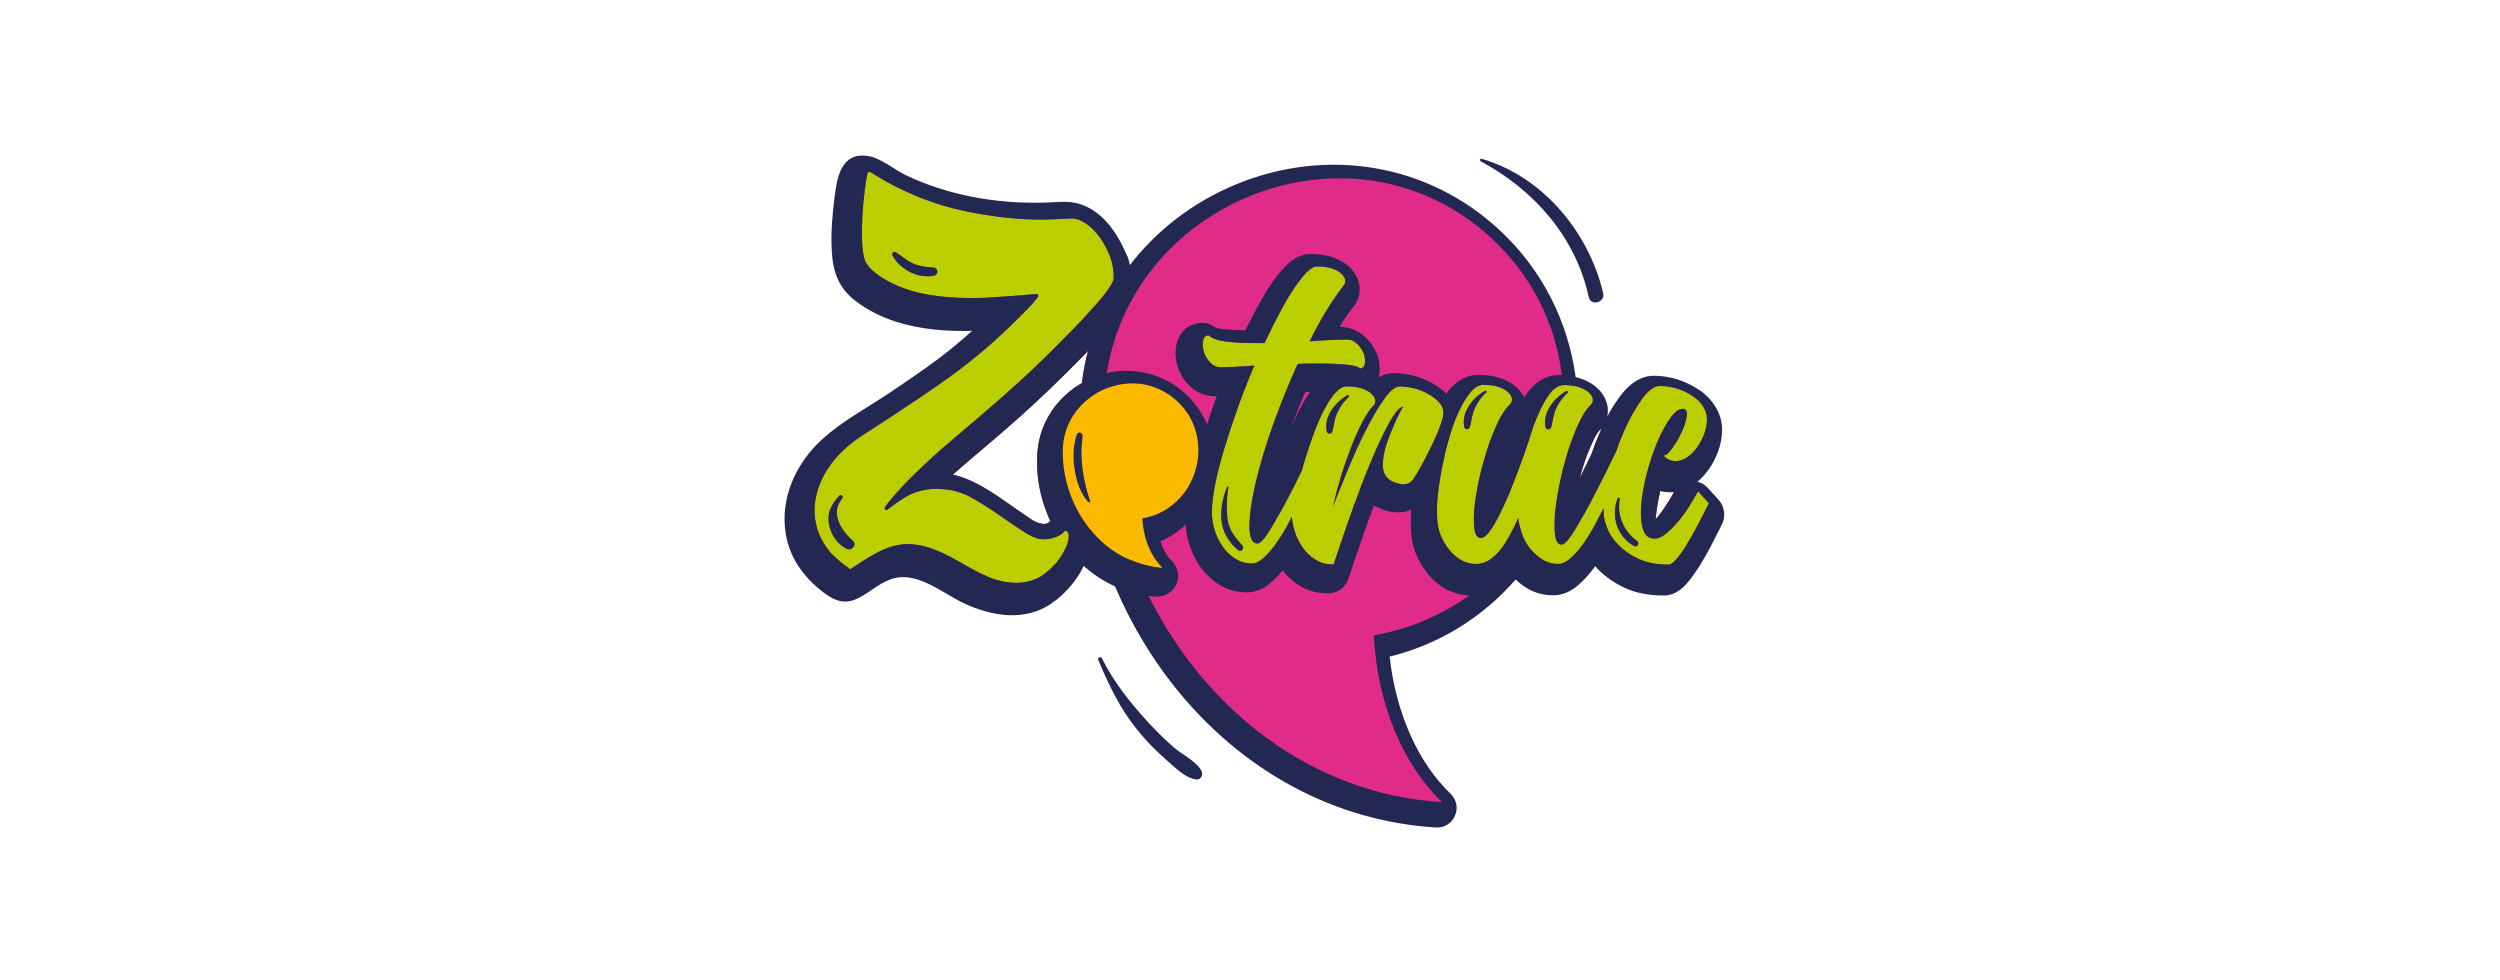 <?xml version="1.0" encoding="utf-8"?>
<!-- Generator: Adobe Illustrator 26.5.0, SVG Export Plug-In . SVG Version: 6.00 Build 0)  -->
<svg version="1.1" id="Calque_1" xmlns="http://www.w3.org/2000/svg" xmlns:xlink="http://www.w3.org/1999/xlink" x="0px" y="0px"
	 viewBox="0 0 1125.1 441.1" style="enable-background:new 0 0 1125.1 441.1;" xml:space="preserve">
<style type="text/css">
	.st0{fill:#BACE00;}
	.st1{fill:#E02B88;}
	.st2{fill:#FBBA00;}
	.st3{fill:#232853;}
</style>
<path class="st0" d="M765.2,220.4c-1.3-1.3-5.8-1-3.2-5.2c1.9-1.4,3.5-3.2,4.9-5.2c1.8-2.4,3.2-5,4.2-7.8c1.2-3.1,1.8-6.2,1.8-9.4
	c0-3.7-1.1-6.1-3.3-9.4c-1.9-2.8-4.4-5.2-7.4-7c-2.7-1.7-4.1-2.2-7.3-3.2c-3.5-1-7-1.6-10.7-1.6c-8.3,0-13.7,7.1-15.5,9.5
	c-1.8,2.4-4.8,7.4-6.5,10.5c0.3-1.3-0.2-6.2-0.4-7.7c-0.5-3-2-5.7-4.5-8c-2-1.8-4.5-3.2-7.6-4.2l-2.1-0.6
	c-3.4-24-14.8-47.4-33.8-64.3C642.3,78.5,597.5,71,556.8,87.3c-19.3,7.7-37.9,24-49.8,38.9c-0.2-0.7-0.7-2.7-0.8-3
	c-0.2-0.6-0.4-1.1-0.7-1.5c-4.2-9.5-8.2-23.3-18.9-26.2c-4.9-1.3-10.1-0.5-15.1-0.4c-5.6,0.1-11.3,0-16.9-0.5
	c-10.4-0.9-20.6-2.8-30.5-5.9c-4.9-1.5-9.7-3.3-14.3-5.5c-5.2-2.5-10.9-7.3-16.6-8.1c-12.2-1.8-13.8,9.8-14.9,18.3
	c-0.9,7.2-1.6,14.5-1.2,21.9c0.4,9.1,1.6,12.9,9.2,18.8c5.4,4.1,11.8,7.2,18.4,9.2c10.9,3.4,28.6,3.7,40.1,3.4
	c-4.9,4.3-13.8,14.7-18.6,18.2c-7,5.1-14.3,9.8-21.6,14.6c-10.1,6.5-21.2,12.2-30.2,20.2c-11.6,10.3-20.3,22.8-17.7,38.1
	c1.6,9.6,7.3,17.8,15,23.9c4.7,3.7,9.6,6.9,15.9,4.4c5.5-2.2,9.8-6.6,15.5-8.6c11.6-4.2,22.9,5.7,32.8,10.2c6.1,2.8,12.1,4.4,18,4.4
	c6.2,0,12.3-1.8,18.4-5.9c0.7-0.4,1.3-1,2-1.4c4.3-3.3,9.6-10.2,12.4-16.1c4.2,3.6,11.4,9.5,16.4,11.8c6.8,15.5,15.7,30.1,26.6,43.3
	c29.9,36.2,64.5,59.3,109.5,62l7.1,0.7c3.5,0,4.3,0.5,5.7-2.7c1.5-3.2-3-5.2-5.7-7.7c-14.5-13.4-23.5-40-26.1-63.9
	c22-5.2,46.4-18.5,61.1-34.8c1.5,1.3,3.1,2.6,4.8,3.6c3.6,2.1,7.5,3.1,11.9,3.1c3.8,0,7.6-1.4,11.1-4.3c2.3-1.9,4.5-4.3,6.8-7.2
	c0.3-0.4,0.6-0.7,0.8-1.1c0.5,0.5,1,1.1,1.5,1.5c3.2,3.2,7.1,5.7,11.8,7.8c4.8,2.2,10.7,3.2,17.3,3.2c3.8,0,7.2-1.8,10.4-5.4
	c1.7-1.8,3.4-4.2,5.3-7.1c1.7-2.7,3.6-5.7,5.3-9.1c1.8-3.2,2-4,3.7-7.3c1.3-3.2,0.7-7-1.8-9.8L765.2,220.4z M480.1,177.3
	c-8.1,7.1-12.8,16.9-13.3,27.6c0,0.1,0,0.1,0,0.2c0,0.1,0,0.2,0,0.2v0.1c-0.5,9.2,1.4,18.6,5.1,27.3c0.2,0.6,0.5,1.1,0.8,1.7
	c-0.8,1.1-2.4,2.2-6.3,0.6c-2.1-0.9-4.2-2.6-6-3.8c-10-6.7-19.8-14.9-31.6-17.6c8.7-7.7,17.7-15,26.4-22.7
	c12-10.5,23.4-21.5,34.5-33c-1.3,4.7-2.2,9.5-2.8,14.5C484.5,173.8,482.2,175.4,480.1,177.3z M745.1,233.7c0-0.3,0-0.7,0.1-1
	c0.3-3.6,1-7.5,2-11.8c1.4,0.4,2.9,0.6,4.4,0.6c0.6,0,1.2,0,1.8-0.1l-0.6,1.1c-0.9,1.6-2.2,3.8-3,4.9c-1.5,2.4-3.1,4.5-4.6,6.2
	L745.1,233.7z M719.9,193.6c0.1-0.1,0.2-0.2,0.3-0.2l0.7-0.7c-0.4,1-0.9,1.9-1.3,2.9c-1.2,2.7-2.3,5.6-3.3,8.6
	c-1.9,3.9-3.7,7.6-5.4,11.1c0.4-1.5,0.9-3.1,1.3-4.6c1.3-4.2,2.8-8.1,4.4-11.5C718.2,195.4,719.5,194,719.9,193.6z"/>
<path class="st1" d="M668.3,175.9c-5.4,3-10.8,9.7-9.3,16.3c0.3,1.3,2.1,1.2,2.5,0c0.8-2.9,0.9-5.6,2.2-8.4s2.9-5.2,5.2-7.2
	C669.3,176.2,668.8,175.6,668.3,175.9z M704.9,176c-0.4,0.2-0.9,0.5-1.3,0.8c-4.9,3.3-9.4,9.4-8,15.5c0.3,1.3,2.1,1.2,2.5,0
	c0.8-2.9,0.9-5.6,2.2-8.4c0.9-2,2-3.7,3.4-5.3c0.5-0.6,1.1-1.2,1.8-1.8C705.9,176.3,705.4,175.7,704.9,176z M736.7,243.4
	c-5.9-4.2-9.2-11.6-7.7-18.8c0.1-0.6-0.7-0.9-1-0.3c-3.1,8-0.3,17,7.3,21.4C736.8,246.6,738.1,244.4,736.7,243.4z M736.7,243.4
	c-5.9-4.2-9.2-11.6-7.7-18.8c0.1-0.6-0.7-0.9-1-0.3c-3.1,8-0.3,17,7.3,21.4C736.8,246.6,738.1,244.4,736.7,243.4z M704.9,176
	c-0.4,0.2-0.9,0.5-1.3,0.8c-4.9,3.3-9.4,9.4-8,15.5c0.3,1.3,2.1,1.2,2.5,0c0.8-2.9,0.9-5.6,2.2-8.4c0.9-2,2-3.7,3.4-5.3
	c0.5-0.6,1.1-1.2,1.8-1.8C705.9,176.3,705.4,175.7,704.9,176z M668.3,175.9c-5.4,3-10.8,9.7-9.3,16.3c0.3,1.3,2.1,1.2,2.5,0
	c0.8-2.9,0.9-5.6,2.2-8.4s2.9-5.2,5.2-7.2C669.3,176.2,668.8,175.6,668.3,175.9z M559.1,245.5c-3.6-4.1-6.4-7.3-6.8-13
	c-0.4-4.3-0.2-8.8,0.5-13.1c0.1-0.4-0.5-0.6-0.6-0.2c-4,10.4-4.2,20.7,4.9,28.3C558.5,248.7,560.2,246.9,559.1,245.5z M606.4,177.9
	c-5.4,3-10.8,9.7-9.3,16.3c0.3,1.3,2.1,1.2,2.5,0c0.8-2.9,0.9-5.6,2.2-8.4s2.9-5.1,5.2-7.2C607.4,178.2,606.9,177.6,606.4,177.9z
	 M668.3,175.9c-5.4,3-10.8,9.7-9.3,16.3c0.3,1.3,2.1,1.2,2.5,0c0.8-2.9,0.9-5.6,2.2-8.4s2.9-5.2,5.2-7.2
	C669.3,176.2,668.8,175.6,668.3,175.9z M704.9,176c-0.4,0.2-0.9,0.5-1.3,0.8c-4.9,3.3-9.4,9.4-8,15.5c0.3,1.3,2.1,1.2,2.5,0
	c0.8-2.9,0.9-5.6,2.2-8.4c0.9-2,2-3.7,3.4-5.3c0.5-0.6,1.1-1.2,1.8-1.8C705.9,176.3,705.4,175.7,704.9,176z M736.7,243.4
	c-5.9-4.2-9.2-11.6-7.7-18.8c0.1-0.6-0.7-0.9-1-0.3c-3.1,8-0.3,17,7.3,21.4C736.8,246.6,738.1,244.4,736.7,243.4z M736.7,243.4
	c-5.9-4.2-9.2-11.6-7.7-18.8c0.1-0.6-0.7-0.9-1-0.3c-3.1,8-0.3,17,7.3,21.4C736.8,246.6,738.1,244.4,736.7,243.4z M704.9,176
	c-0.4,0.2-0.9,0.5-1.3,0.8c-4.9,3.3-9.4,9.4-8,15.5c0.3,1.3,2.1,1.2,2.5,0c0.8-2.9,0.9-5.6,2.2-8.4c0.9-2,2-3.7,3.4-5.3
	c0.5-0.6,1.1-1.2,1.8-1.8C705.9,176.3,705.4,175.7,704.9,176z M668.3,175.9c-5.4,3-10.8,9.7-9.3,16.3c0.3,1.3,2.1,1.2,2.5,0
	c0.8-2.9,0.9-5.6,2.2-8.4s2.9-5.2,5.2-7.2C669.3,176.2,668.8,175.6,668.3,175.9z M606.4,177.9c-5.4,3-10.8,9.7-9.3,16.3
	c0.3,1.3,2.1,1.2,2.5,0c0.8-2.9,0.9-5.6,2.2-8.4s2.9-5.1,5.2-7.2C607.4,178.2,606.9,177.6,606.4,177.9z M552.3,232.5
	c-0.4-4.3-0.2-8.8,0.5-13.1c0.1-0.4-0.5-0.6-0.6-0.2c-4,10.4-4.2,20.7,4.9,28.3c1.4,1.2,3.1-0.6,2-2
	C555.5,241.4,552.7,238.2,552.3,232.5z M765.2,220.4c-1.3-1.3-5.8-1-3.2-5.2c1.9-1.4,3.5-3.2,4.9-5.2c1.8-2.4,3.2-5,4.2-7.8
	c1.2-3.1,1.8-6.2,1.8-9.4c0-3.7-1.1-6.1-3.3-9.4c-1.9-2.8-4.4-5.2-7.4-7c-2.7-1.7-4.1-2.2-7.3-3.2c-3.5-1-7-1.6-10.7-1.6
	c-8.3,0-13.7,7.1-15.5,9.5c-1.8,2.4-4.8,7.4-6.5,10.5c0.3-1.3-0.2-6.2-0.4-7.7c-0.5-3-2-5.7-4.5-8c-2-1.8-4.5-3.2-7.6-4.2l-2.1-0.6
	c-3.4-24-14.8-47.4-33.8-64.3C642.3,78.5,597.5,71,556.8,87.3c-19.3,7.7-37.9,24-49.8,38.9c-0.2-0.7-0.7-2.7-0.8-3
	c-0.2-0.6-0.4-1.1-0.7-1.5c-4.2-9.5-8.2-23.3-18.9-26.2c-4.9-1.3-10.1-0.5-15.1-0.4c-5.6,0.1-11.3,0-16.9-0.5
	c-10.4-0.9-20.6-2.8-30.5-5.9c-4.9-1.5-9.7-3.3-14.3-5.5c-5.2-2.5-10.9-7.3-16.6-8.1c-12.2-1.8-13.8,9.8-14.9,18.3
	c-0.9,7.2-1.6,14.5-1.2,21.9c0.4,9.1,1.6,12.9,9.2,18.8c5.4,4.1,11.8,7.2,18.4,9.2c10.9,3.4,28.6,3.7,40.1,3.4
	c-4.9,4.3-13.8,14.7-18.6,18.2c-7,5.1-14.3,9.8-21.6,14.6c-10.1,6.5-21.2,12.2-30.2,20.2c-11.6,10.3-20.3,22.8-17.7,38.1
	c1.6,9.6,7.3,17.8,15,23.9c4.7,3.7,9.6,6.9,15.9,4.4c5.5-2.2,9.8-6.6,15.5-8.6c11.6-4.2,22.9,5.7,32.8,10.2c6.1,2.8,12.1,4.4,18,4.4
	c6.2,0,12.3-1.8,18.4-5.9c0.7-0.4,1.3-1,2-1.4c4.3-3.3,9.6-10.2,12.4-16.1c4.2,3.6,11.4,9.5,16.4,11.8c6.8,15.5,15.7,30.1,26.6,43.3
	c29.9,36.2,64.5,59.3,109.5,62l7.1,0.7c3.5,0,4.3,0.5,5.7-2.7c1.5-3.2-3-5.2-5.7-7.7c-14.5-13.4-23.5-40-26.1-63.9
	c22-5.2,46.4-18.5,61.1-34.8c1.5,1.3,3.1,2.6,4.8,3.6c3.6,2.1,7.5,3.1,11.9,3.1c3.8,0,7.6-1.4,11.1-4.3c2.3-1.9,4.5-4.3,6.8-7.2
	c0.3-0.4,0.6-0.7,0.8-1.1c0.5,0.5,1,1.1,1.5,1.5c3.2,3.2,7.1,5.7,11.8,7.8c4.8,2.2,10.7,3.2,17.3,3.2c3.8,0,7.2-1.8,10.4-5.4
	c1.7-1.8,3.4-4.2,5.3-7.1c1.7-2.7,3.6-5.7,5.3-9.1c1.8-3.2,2-4,3.7-7.3c1.3-3.2,0.7-7-1.8-9.8L765.2,220.4z M719.9,193.6
	c0.1-0.1,0.2-0.2,0.3-0.2l0.7-0.7c-0.4,1-0.9,1.9-1.3,2.9c-1.2,2.7-2.3,5.6-3.3,8.6c-1.9,3.9-3.7,7.6-5.4,11.1
	c0.4-1.5,0.9-3.1,1.3-4.6c1.3-4.2,2.8-8.1,4.4-11.5C718.2,195.4,719.5,194,719.9,193.6z M471.9,232.7c0.2,0.6,0.5,1.1,0.8,1.7
	c-0.8,1.1-2.4,2.2-6.3,0.6c-2.1-0.9-4.2-2.6-6-3.8c-10-6.7-19.8-14.9-31.6-17.6c8.7-7.7,17.7-15,26.4-22.7
	c12-10.5,23.4-21.5,34.5-33c-1.3,4.7-2.2,9.5-2.8,14.5c-2.4,1.4-4.7,3-6.8,4.9c-8.1,7.1-12.8,16.9-13.3,27.6c0,0.1,0,0.1,0,0.2
	c0,0.1,0,0.2,0,0.2v0.1C466.3,214.6,468.2,224,471.9,232.7z M637.6,213.2c-0.7,1.2-1.3,2.1-1.7,2.6c-2.6,3.6-7.3,1.9-9.8,0.6
	c-2.7-1.5-3.7-4.1-3.8-6.8c0-2.7,0.5-5.7,1.4-8.8c1-3.1,2.1-6,3.3-8.6c1.2-3.1,2.7-6.2,4.5-9.2c-1.4,0.3-2.8,1.7-4.3,4
	s-3.1,5.2-4.8,8.7c-1.7,3.5-3.5,7.3-5.2,11.5c-1.8,4.2-3.5,8.4-5.1,12.8c-3.8,10.1-7.8,21.5-11.9,34h-0.8c-2.7,0-5.2-0.7-7.5-2.2
	c-2.3-1.4-4.2-3.3-5.7-5.5c-1.6-2.3-2.8-4.7-3.6-7.4c-0.7-2.2-1.1-4.3-1.2-6.3c-0.8,1.5-1.6,3-2.4,4.5c-1.7,3.1-3.5,5.8-5.3,8.3
	s-3.6,4.4-5.3,5.9c-1.7,1.5-3.4,2.3-5,2.3c-2.7,0-5.2-0.7-7.5-2.2c-2.3-1.4-4.2-3.3-5.7-5.5c-1.6-2.3-2.8-4.7-3.6-7.4
	c-0.8-2.7-1.2-5.2-1.2-7.7c0-3.6,0.5-7.9,1.5-12.9c1-5.1,2.4-10.5,4.2-16.4c1.8-5.9,3.8-12,6.1-18.4c2.3-6.4,4.7-12.5,7.3-18.6
	c-3.4,0.3-6.4,0.5-9,0.6c-2.6,0.1-4.5,0.2-5.7,0.2c-2.2,0-4-0.8-5.3-2.3c-1.4-1.5-2.3-3.1-2.8-4.9c-0.5-1.8-0.5-3.4-0.2-4.9
	s1.1-2.3,2.4-2.3c1.4,1.4,4,2.3,7.9,2.8c3.9,0.5,8.4,0.7,13.4,0.7h3.9c2.3-4.9,4.6-9.5,6.8-13.6c2.2-4.2,4.3-7.8,6.4-10.9
	c2.1-3.1,4-5.5,5.7-7.3c1.8-1.8,3.3-2.7,4.5-2.7c2.7,0,5,0.3,6.9,0.9c1.8,0.6,3.3,1.4,4.3,2.4s1.6,1.9,1.7,2.9
	c0.1,1-0.1,1.8-0.8,2.5c-2.7,3.6-5.4,7.4-7.9,11.6s-5,8.6-7.3,13.4c3.6-0.3,6.8-0.5,9.6-0.6c2.9-0.1,5.1-0.2,6.6-0.2
	c1.2,0,2.1,0.1,2.9,0.4c0.8,0.3,1.5,0.8,2.2,1.5c1.5,1.4,2.5,2.9,3.1,4.5c0.5,1.6,0.7,3.1,0.4,4.5c-0.3,1.4-1,2.1-2.1,2.1
	c-0.8-0.8-2.9-1.4-6.3-1.7c-3.4-0.3-7.4-0.5-12-0.5h-4.7c-1.6,0-3.4,0.1-5.1,0.2c-4.2,9.3-8,18.7-11.4,28.3
	c-3.4,9.6-5.9,18.3-7.7,26c-1.8,7.8-2.6,14.2-2.6,19.1c0.1,4.9,1.3,7.4,3.6,7.4c0.7,0,1.5-0.6,2.6-1.8s2.2-2.9,3.4-4.9
	c1.2-2.1,2.6-4.4,4.1-7c1.5-2.6,2.9-5.3,4.3-8c1.8-3.4,3.7-7.2,5.6-11.2c1-3.6,2.2-7.4,3.5-11.3c1.6-4.7,3.2-9,5-12.9
	c1.8-3.9,3.7-7.1,5.7-9.7c2.1-2.6,4-3.9,5.9-3.9c2.7,0,5,0.3,6.9,0.9c1.8,0.6,3.3,1.4,4.3,2.4s1.6,1.9,1.7,2.9
	c0.1,1-0.1,1.8-0.8,2.5c-1.6,1.6-3.3,4.1-5,7.4c-1.7,3.3-3.4,7-5,11.2c-1.6,4.2-3.2,8.6-4.6,13.2c-1.4,4.7-2.6,9.2-3.6,13.5
	c1.9-4.9,4.2-10.5,6.8-16.8c2.6-6.3,5.3-12.2,8.1-17.7s5.5-10.2,8.2-13.9c2.7-3.8,5-5.6,6.9-5.6c1.9,0,4,0.3,6.3,0.8
	s4.4,1.4,6.4,2.5c2,1.1,3.7,2.4,5,3.8c0.2,0.2,0.4,0.5,0.6,0.7c1,1.3,1.4,2.7,1.4,4.3C649.4,191.4,641.5,206.6,637.6,213.2z
	 M480.9,242.6c-0.2,1.1-0.5,2.3-1.1,3.6c-0.6,1.4-1.4,2.8-2.3,4.3c-0.6,0.8-1.2,1.6-1.8,2.4c-0.2,0.3-0.4,0.5-0.7,0.8
	c-0.2,0.2-0.3,0.4-0.5,0.5c-0.1,0.1-0.2,0.2-0.3,0.3c-0.7,0.8-1.4,1.5-2.2,2.2c-0.7,0.6-1.3,1.1-2.1,1.7l0.3-0.2
	c-3.5,2.7-7.9,4-12.3,4.1c-0.5,0-1,0-1.5,0c-1.8-0.1-3.7-0.3-5.5-0.7c-2.1-0.5-4.1-1.1-6-1.9c-0.1-0.1-0.3-0.1-0.4-0.2
	c-3.3-1.4-6.5-3.1-9.7-4.9c-0.1-0.1-0.2-0.1-0.3-0.2c-1.1-0.6-2.2-1.2-3.2-1.8c-6.3-3.6-13-6.9-20.1-7.6c-0.4,0-0.9-0.1-1.3-0.1
	c-1-0.1-1.9,0-2.8,0c-8.7,0.6-16.1,5.8-24,11c-0.2,0.1-0.3,0.2-0.5,0.2c0,0,0,0,0,0c-0.1,0-0.3,0-0.4-0.2c-2.4-1.7-7.3-5.6-9.3-8.3
	c-3.5-4.6-6-9.7-6.3-16.9c-0.2-4.1,0.3-21,21.6-34.8c39.5-25.6,52-34.3,73.3-55.9c2.8-2.8,4.6-5,5.6-6.4c0.4-0.6,0-1.4-0.7-1.3
	c0,0,0,0-0.1,0c-3.4,0.3-11,1-18.3,1.4c-0.4,0-0.8,0-1.2,0.1c-1.1,0.1-2.1,0.1-3.2,0.2c-24,0.9-35.7-3.4-41.7-6.3
	c-6.3-3.1-10.8-6.5-12.6-10.3c-3.1-8.5-0.4-32.9,1.1-39.4c0.1-0.4,0.3-0.6,0.7-0.6c0,0,0,0,0.1,0c0.2,0,0.4,0,0.6,0.1
	c13.6,8.7,28.2,14.6,43.8,17.8c9.5,1.9,18,3,27,3.4c5.2,0.2,10.5,0.1,16.2-0.2c1.2-0.1,2.4-0.1,3.6-0.2h0.1c2.1,0.1,4.2,0.9,6.5,2.5
	c2.3,1.6,4.3,3.7,6.1,6.2c1.8,2.6,3.3,5.4,4.5,8.6c1.2,3.2,1.7,6.3,1.6,9.6c-0.1,1.6-1.8,4.5-5.2,8.6c-3.4,4.1-7.9,9-13.4,14.7
	c-5.5,5.6-11.7,11.9-18.7,18.5c-14.1,13.3-34.7,30.3-40.3,35.2c-15.2,13.5-22.2,21.6-25.3,26c-0.3,0.5-0.1,1,0.3,1.2
	c0.3,0.2,0.6,0.2,0.9-0.1c2.3-1.9,4.7-3.5,7.5-5.3c4.1-2.6,10-4.6,18-3.8c2.4,0.2,5,0.7,7.7,1.7c0.2,0.1,0.4,0.1,0.6,0.2
	c1.1,0.4,2.2,0.9,3.3,1.5c4.2,2.3,8.4,5,12.5,7.8c4.1,2.9,7.9,5.5,11.5,7.8c2.2,1.4,4.1,2.4,5.6,2.9c0.1,0,0.2,0,0.3,0.1
	c0.9,0.3,1.7,0.5,2.4,0.5c3.2,0.1,6-0.7,7.8-1.7c1.1-0.6,1.8-1.2,2.2-1.7c0.2-0.3,0.5-0.4,0.9-0.4c0,0,0.1,0,0.1,0
	C480.7,239.3,481.2,240.5,480.9,242.6z M763.9,236.6c-1.7,3.3-3.4,6.2-5,8.8c-1.6,2.6-3.1,4.7-4.5,6.3c-1.4,1.6-2.5,2.4-3.5,2.4
	c-5.3,0-9.8-0.9-13.5-2.6c-3.7-1.7-6.7-3.8-9.1-6.3c-2.4-2.5-4.1-5-5.1-7.7s-1.5-5-1.5-6.9v-1.9c-1.5,2.9-3,5.8-4.5,8.6
	c-1.7,3.1-3.5,5.8-5.3,8.3c-1.8,2.5-3.7,4.4-5.4,5.9c-1.8,1.5-3.5,2.3-5.1,2.3c-2.6,0-5-0.6-7.1-1.9c-1.2-0.7-2.3-1.6-3.4-2.6
	c-0.8-0.7-1.5-1.5-2.2-2.3c-1.2-1.5-2.2-3.1-3-4.9c-0.3-0.6-0.5-1.2-0.7-1.8c-0.9-2.5-1.5-4.9-1.7-7.2c-1.2,2.7-2.5,5.4-3.9,7.9
	c-1.4,2.5-2.8,4.8-4.4,6.7c-1.6,1.9-3.3,3.4-5,4.5c-1.7,1-3.4,1.5-5.2,1.6h-0.4c-2.7,0-5.2-0.7-7.5-2.2c-2.3-1.4-4.2-3.3-5.7-5.5
	c-1.6-2.3-2.8-4.7-3.6-7.4c-0.8-2.7-0.9-6.3-0.9-8.8c-0.1-5.7,1.1-13.2,2.2-19.1c0.9-4.5,1.8-8,2-9.1c0.7-2.6,1.1-3.8,1.6-5.7
	c1.1-3.7,2.3-7,3.7-10c0.2-0.5,0.4-1,0.6-1.4c1.6-3.3,3.3-6.1,5.1-8.2c1.8-2.1,3.7-3.2,5.6-3.2c2.7,0,5,0.3,6.9,0.9
	c1.8,0.6,3.3,1.4,4.3,2.4s1.6,1.9,1.7,2.9c0.1,1-0.1,1.8-0.8,2.5c-1.9,1.8-3.8,4.5-5.5,8.2c-1.8,3.7-3.4,7.8-4.8,12.2
	c-1.4,4.4-2.7,9-3.7,13.7s-1.7,9-2.1,12.9c-0.3,3.9-0.3,7.1,0.1,9.5c0.4,2.5,1.4,3.7,2.9,3.7c1.2,0,2.6-1.1,4.1-3.2
	c1.5-2.1,3.1-4.9,4.7-8.2c1.6-3.3,3.3-7,4.9-11.1c1.6-4,3.1-7.9,4.5-11.7c1.4-3.8,2.5-7.1,3.5-10.2c1-3,1.6-5.1,2.1-6.4
	c0.8-2.1,1.6-4,2.4-5.8c1.2-2.7,2.5-5.1,3.9-7.1c2.1-3.3,4.5-4.9,6.9-5.1h0.4c2.3,0,4.2,0.2,5.9,0.7c0.3,0.1,0.7,0.2,1,0.3
	c1.8,0.6,3.3,1.4,4.3,2.4s1.6,1.9,1.7,2.9c0.1,1-0.1,1.8-0.8,2.5c-1.9,1.8-3.8,4.6-5.5,8.4c-0.1,0.3-0.2,0.6-0.4,0.8
	c-1.6,3.6-3.1,7.6-4.5,11.9c-1.4,4.7-2.7,9.4-3.7,14.4s-1.7,9.4-2.1,13.5c-0.1,0.7-0.1,1.4-0.1,2c-0.2,3.2-0.1,5.9,0.2,8.1
	c0.4,2.6,1.4,3.9,2.9,3.9c0.7,0,1.5-0.6,2.6-1.8c1-1.2,2.2-2.9,3.4-4.9c1.2-2.1,2.6-4.4,4.1-7c1.5-2.6,2.9-5.3,4.3-8
	c3.1-5.9,6.5-12.7,10.1-20.2c1-2.9,2.1-5.7,3.3-8.5c2.5-5.9,5.3-10.8,8.2-14.9c2.9-4,5.6-6.1,8.1-6.1c2.7,0,5.4,0.4,7.9,1.2
	c2.5,0.8,4.8,1.9,6.8,3.2c2,1.3,3.6,2.9,4.8,4.7c1.2,1.8,1.8,3.8,1.8,5.8c0,2.2-0.4,4.4-1.2,6.6s-1.9,4.2-3.2,6.1
	c-1.3,1.8-2.8,3.4-4.5,4.5c-1.7,1.2-3.5,1.7-5.2,1.7c-2.1,0-3.9-0.8-5.5-2.5c1.1,0,2.4-1.1,4-3.3c1.6-2.2,3-4.6,4.2-7.2s2-5,2.3-7.2
	c0.3-2.2-0.3-3.3-1.8-3.3c-1.8,0-3.7,1.4-5.7,4.3c-2,2.9-4,6.5-5.8,10.8c-1.8,4.3-3.4,9-4.7,14.1c-1.3,5.1-2.1,9.7-2.5,14.1
	c-0.3,4.3-0.1,7.9,0.8,10.8c0.9,2.9,2.6,4.3,5.2,4.3c1.6,0,3.3-0.7,5-2.1c1.7-1.4,3.5-3.1,5.3-5.2c1.8-2.1,3.7-4.6,5.4-7.4
	c1.1-1.7,2.9-4.9,3.9-6.6l4.9,5.4C767.3,230,765.6,233.4,763.9,236.6z M753.4,221.4l-0.6,1.1c-0.9,1.6-2.2,3.8-3,4.9
	c-1.5,2.4-3.1,4.5-4.6,6.2l-0.1,0.1c0-0.3,0-0.7,0.1-1c0.3-3.6,1-7.5,2-11.8c1.4,0.4,2.9,0.6,4.4,0.6
	C752.2,221.5,752.8,221.5,753.4,221.4z M736.7,243.4c-5.9-4.2-9.2-11.6-7.7-18.8c0.1-0.6-0.7-0.9-1-0.3c-3.1,8-0.3,17,7.3,21.4
	C736.8,246.6,738.1,244.4,736.7,243.4z M703.7,178.6c0.5-0.6,1.1-1.2,1.8-1.8c0.4-0.5-0.1-1.1-0.6-0.8c-0.4,0.2-0.9,0.5-1.3,0.8
	c-4.9,3.3-9.4,9.4-8,15.5c0.3,1.3,2.1,1.2,2.5,0c0.8-2.9,0.9-5.6,2.2-8.4C701.2,181.9,702.3,180.2,703.7,178.6z M668.9,176.6
	c0.4-0.4-0.1-1-0.6-0.7c-5.4,3-10.8,9.7-9.3,16.3c0.3,1.3,2.1,1.2,2.5,0c0.8-2.9,0.9-5.6,2.2-8.4S666.6,178.6,668.9,176.6z
	 M607,178.6c0.4-0.4-0.1-1-0.6-0.7c-5.4,3-10.8,9.7-9.3,16.3c0.3,1.3,2.1,1.2,2.5,0c0.8-2.9,0.9-5.6,2.2-8.4S604.7,180.7,607,178.6z
	 M552.3,232.5c-0.4-4.3-0.2-8.8,0.5-13.1c0.1-0.4-0.5-0.6-0.6-0.2c-4,10.4-4.2,20.7,4.9,28.3c1.4,1.2,3.1-0.6,2-2
	C555.5,241.4,552.7,238.2,552.3,232.5z M419.9,120.4c-3.1-0.2-6.4-0.6-9.2-1.9s-5-3.4-7.6-5c-1-0.6-1.9,0.7-1.4,1.6
	c3.5,6.3,11.5,10.3,18.4,9C422.5,123.7,422.4,120.5,419.9,120.4z M379,224.4c0.7-0.9-0.5-2.2-1.3-1.3c-3.3,3.7-5.5,7.3-4.7,12.4
	c0.7,4.7,3.7,9.3,8,11.5c2.2,1.1,4.9-1.8,2.8-3.6C378.7,238.8,373.4,231.1,379,224.4z M559.1,245.5c-3.6-4.1-6.4-7.3-6.8-13
	c-0.4-4.3-0.2-8.8,0.5-13.1c0.1-0.4-0.5-0.6-0.6-0.2c-4,10.4-4.2,20.7,4.9,28.3C558.5,248.7,560.2,246.9,559.1,245.5z M606.4,177.9
	c-5.4,3-10.8,9.7-9.3,16.3c0.3,1.3,2.1,1.2,2.5,0c0.8-2.9,0.9-5.6,2.2-8.4s2.9-5.1,5.2-7.2C607.4,178.2,606.9,177.6,606.4,177.9z
	 M668.3,175.9c-5.4,3-10.8,9.7-9.3,16.3c0.3,1.3,2.1,1.2,2.5,0c0.8-2.9,0.9-5.6,2.2-8.4s2.9-5.2,5.2-7.2
	C669.3,176.2,668.8,175.6,668.3,175.9z M704.9,176c-0.4,0.2-0.9,0.5-1.3,0.8c-4.9,3.3-9.4,9.4-8,15.5c0.3,1.3,2.1,1.2,2.5,0
	c0.8-2.9,0.9-5.6,2.2-8.4c0.9-2,2-3.7,3.4-5.3c0.5-0.6,1.1-1.2,1.8-1.8C705.9,176.3,705.4,175.7,704.9,176z M736.7,243.4
	c-5.9-4.2-9.2-11.6-7.7-18.8c0.1-0.6-0.7-0.9-1-0.3c-3.1,8-0.3,17,7.3,21.4C736.8,246.6,738.1,244.4,736.7,243.4z M736.7,243.4
	c-5.9-4.2-9.2-11.6-7.7-18.8c0.1-0.6-0.7-0.9-1-0.3c-3.1,8-0.3,17,7.3,21.4C736.8,246.6,738.1,244.4,736.7,243.4z M704.9,176
	c-0.4,0.2-0.9,0.5-1.3,0.8c-4.9,3.3-9.4,9.4-8,15.5c0.3,1.3,2.1,1.2,2.5,0c0.8-2.9,0.9-5.6,2.2-8.4c0.9-2,2-3.7,3.4-5.3
	c0.5-0.6,1.1-1.2,1.8-1.8C705.9,176.3,705.4,175.7,704.9,176z M668.3,175.9c-5.4,3-10.8,9.7-9.3,16.3c0.3,1.3,2.1,1.2,2.5,0
	c0.8-2.9,0.9-5.6,2.2-8.4s2.9-5.2,5.2-7.2C669.3,176.2,668.8,175.6,668.3,175.9z M606.4,177.9c-5.4,3-10.8,9.7-9.3,16.3
	c0.3,1.3,2.1,1.2,2.5,0c0.8-2.9,0.9-5.6,2.2-8.4s2.9-5.1,5.2-7.2C607.4,178.2,606.9,177.6,606.4,177.9z M559.1,245.5
	c-3.6-4.1-6.4-7.3-6.8-13c-0.4-4.3-0.2-8.8,0.5-13.1c0.1-0.4-0.5-0.6-0.6-0.2c-4,10.4-4.2,20.7,4.9,28.3
	C558.5,248.7,560.2,246.9,559.1,245.5z"/>
<path class="st2" d="M532.9,178.6c-8.1-7.4-18.2-9.7-27.6-8.2c-2.6,0.4-5.2,1.2-7.6,2.2c-4.7,2-8.9,4.9-12.4,8.8
	c-4.8,5.3-8.1,12.3-8.4,20.5c0,0.1,0,0.1,0,0.1c-0.4,16.1,6,32.3,17,43.5c5,5,10.9,9.2,17.5,11.8c2.4,1,4.9,1.7,7.5,2.3
	c2.2,0.4,6.7-1.8,9-1.6c-5.7-5.3-11.6-11.6-12.2-21.6c10.9-1.9,19.1-8.6,23.5-17.3c2.4-4.7,3.8-9.9,3.9-15.3
	C543.6,194.6,540.3,185.4,532.9,178.6z"/>
<g>
	<path class="st3" d="M557.1,247.5c-9.1-7.6-8.9-17.9-4.9-28.3c0.1-0.4,0.7-0.2,0.6,0.2c-0.7,4.3-0.9,8.8-0.5,13.1
		c0.4,5.7,3.2,8.9,6.8,13C560.2,246.9,558.5,248.7,557.1,247.5z"/>
	<path class="st3" d="M668.9,176.6c-2.3,2-3.9,4.4-5.2,7.2s-1.4,5.5-2.2,8.4c-0.4,1.2-2.2,1.3-2.5,0c-1.5-6.6,3.9-13.3,9.3-16.3
		C668.8,175.6,669.3,176.2,668.9,176.6z"/>
	<path class="st3" d="M607,178.6c-2.3,2.1-3.9,4.4-5.2,7.2s-1.4,5.5-2.2,8.4c-0.4,1.2-2.2,1.3-2.5,0c-1.5-6.6,3.9-13.3,9.3-16.3
		C606.9,177.6,607.4,178.2,607,178.6z"/>
	<path class="st3" d="M705.5,176.8c-0.7,0.6-1.3,1.2-1.8,1.8c-1.4,1.6-2.5,3.3-3.4,5.3c-1.3,2.8-1.4,5.5-2.2,8.4
		c-0.4,1.2-2.2,1.3-2.5,0c-1.4-6.1,3.1-12.2,8-15.5c0.4-0.3,0.9-0.6,1.3-0.8C705.4,175.7,705.9,176.3,705.5,176.8z"/>
	<path class="st3" d="M735.3,245.7c-7.6-4.4-10.4-13.4-7.3-21.4c0.3-0.6,1.1-0.3,1,0.3c-1.5,7.2,1.8,14.6,7.7,18.8
		C738.1,244.4,736.8,246.6,735.3,245.7z"/>
	<path class="st3" d="M773.5,225l-4.9-5.4c-1.3-1.4-2.9-2.4-4.7-2.8c1.9-1.5,3.5-3.4,5-5.4c1.8-2.5,3.2-5.2,4.3-8.2
		c1.2-3.2,1.8-6.5,1.8-9.8c0-3.9-1.1-7.6-3.4-11c-1.9-2.9-4.4-5.4-7.5-7.3c-2.7-1.8-5.7-3.2-9-4.3c-3.5-1.1-7.1-1.7-10.8-1.7
		c-8.4,0-13.9,7.4-15.7,9.9c-1.8,2.5-3.6,5.3-5.3,8.5c0.3-1.4,0.4-2.9,0.2-4.4c-0.5-3.1-2-6-4.6-8.4c-2-1.9-4.6-3.4-7.7-4.4
		c-0.7-0.2-1.4-0.4-2.1-0.6c-3.4-25.1-15.2-48.6-34.4-66.3C642.8,73.8,597.4,66,556.2,83c-19.5,8.1-35.7,20.7-47.7,36.3
		c-0.2-0.7-0.3-1.3-0.5-2c-0.1-0.4-0.2-0.8-0.3-1.1c-0.2-0.6-0.4-1.1-0.7-1.6c-4.2-9.9-11-20-21.8-23c-5-1.4-10.2-0.5-15.3-0.4
		c-5.7,0.1-11.4,0-17.1-0.5c-10.5-0.9-20.9-2.9-30.9-6.2c-5-1.6-9.8-3.5-14.5-5.8c-5.3-2.6-11-7.6-16.8-8.5
		c-12.3-1.9-14,10.2-15.1,19.1c-0.9,7.5-1.6,15.2-1.2,22.9c0.4,9.5,2.7,16.9,10.4,23c5.5,4.3,12,7.5,18.6,9.6
		c11,3.5,22.6,4.4,34.2,4.1c-5,4.5-10.3,8.9-15.1,12.5c-7.1,5.3-14.5,10.3-21.9,15.3c-10.2,6.8-21.5,12.8-30.6,21.1
		c-11.8,10.8-18.9,26.4-16.3,42.4c1.6,10.1,7.4,18.6,15.2,25c4.8,3.9,9.7,7.2,16.1,4.6c5.6-2.3,9.9-6.9,15.7-9
		c11.7-4.4,23.2,6,33.2,10.7c12.6,5.9,27.5,8.4,39.7-0.1l-0.1-0.1c0.7-0.4,1.4-0.9,2.1-1.4c4.4-3.5,9.4-9.1,12.2-15.2
		c4.3,3.8,9,6.9,14.1,9.2c6.9,16.2,15.9,31.5,26.9,45.3c30.3,37.9,72,60.4,117.5,63.2h0.6c3.5,0,6.6-2,8-5.3c1.5-3.4,0.7-7.3-2-9.9
		c-14.7-14-24.7-36.7-27.4-61.7c22.3-5.5,41.9-17.7,56.7-34.7c1.5,1.4,3.1,2.7,4.9,3.8c3.6,2.2,7.6,3.3,12,3.3
		c3.9,0,7.7-1.5,11.2-4.5c2.3-2,4.6-4.5,6.9-7.5c0.3-0.4,0.6-0.7,0.8-1.1c0.5,0.5,1,1.1,1.5,1.6c3.2,3.3,7.2,6,11.9,8.2
		c4.9,2.3,10.8,3.4,17.5,3.4c3.8,0,7.3-1.9,10.5-5.6c1.7-1.9,3.4-4.4,5.4-7.4c1.7-2.8,3.6-6,5.4-9.5c1.8-3.4,3.5-6.9,5.2-10.3
		C776.6,231.9,776,227.9,773.5,225z M750.9,254.1c-5.3,0-9.8-0.9-13.5-2.6c-3.7-1.7-6.7-3.8-9.1-6.3c-2.4-2.5-4.1-5-5.1-7.7
		s-1.5-5-1.5-6.9v-1.9c-1.5,2.9-3,5.8-4.5,8.6c-1.7,3.1-3.5,5.8-5.3,8.3c-1.8,2.5-3.7,4.4-5.4,5.9c-1.8,1.5-3.5,2.3-5.1,2.3
		c-2.6,0-5-0.6-7.1-1.9c-1.2-0.7-2.3-1.6-3.4-2.6c-0.8-0.7-1.5-1.5-2.2-2.3c-1.2-1.5-2.2-3.1-3-4.9c-0.3-0.6-0.5-1.2-0.7-1.8
		c-0.9-2.5-1.5-4.9-1.7-7.2c-1.2,2.7-2.5,5.4-3.9,7.9c-1.4,2.5-2.8,4.8-4.4,6.7c-1.6,1.9-3.3,3.4-5,4.5c-1.7,1-3.4,1.5-5.2,1.6h-0.4
		c-2.7,0-5.2-0.7-7.5-2.2c-2.3-1.4-4.2-3.3-5.7-5.5c-1.6-2.3-2.8-4.7-3.6-7.4c-0.8-2.7-0.9-6.3-0.9-8.8c-0.1-5.7,1.1-13.2,2.2-19.1
		c0.9-4.5,1.8-8,2-9.1c0.7-2.6,1.1-3.8,1.6-5.7c1.1-3.7,2.3-7,3.7-10c0.2-0.5,0.4-1,0.6-1.4c1.6-3.3,3.3-6.1,5.1-8.2
		c1.8-2.1,3.7-3.2,5.6-3.2c2.7,0,5,0.3,6.9,0.9c1.8,0.6,3.3,1.4,4.3,2.4s1.6,1.9,1.7,2.9c0.1,1-0.1,1.8-0.8,2.5
		c-1.9,1.8-3.8,4.5-5.5,8.2c-1.8,3.7-3.4,7.8-4.8,12.2c-1.4,4.4-2.7,9-3.7,13.7s-1.7,9-2.1,12.9c-0.3,3.9-0.3,7.1,0.1,9.5
		c0.4,2.5,1.4,3.7,2.9,3.7c1.2,0,2.6-1.1,4.1-3.2c1.5-2.1,3.1-4.9,4.7-8.2c1.6-3.3,3.3-7,4.9-11.1c1.6-4,3.1-7.9,4.5-11.7
		c1.4-3.8,2.5-7.1,3.5-10.2c1-3,1.6-5.1,2.1-6.4c0.8-2.1,1.6-4,2.4-5.8c1.2-2.7,2.5-5.1,3.9-7.1c2.1-3.3,4.5-4.9,6.9-5.1h0.4
		c2.3,0,4.2,0.2,5.9,0.7c0.3,0.1,0.7,0.2,1,0.3c1.8,0.6,3.3,1.4,4.3,2.4s1.6,1.9,1.7,2.9c0.1,1-0.1,1.8-0.8,2.5
		c-1.9,1.8-3.8,4.6-5.5,8.4c-0.1,0.3-0.2,0.6-0.4,0.8c-1.6,3.6-3.1,7.6-4.5,11.9c-1.4,4.7-2.7,9.4-3.7,14.4s-1.7,9.4-2.1,13.5
		c-0.1,0.7-0.1,1.4-0.1,2c-0.2,3.2-0.1,5.9,0.2,8.1c0.4,2.6,1.4,3.9,2.9,3.9c0.7,0,1.5-0.6,2.6-1.8c1-1.2,2.2-2.9,3.4-4.9
		c1.2-2.1,2.6-4.4,4.1-7c1.5-2.6,2.9-5.3,4.3-8c3.1-5.9,6.5-12.7,10.1-20.2c1-2.9,2.1-5.7,3.3-8.5c2.5-5.9,5.3-10.8,8.2-14.9
		c2.9-4,5.6-6.1,8.1-6.1c2.7,0,5.4,0.4,7.9,1.2c2.5,0.8,4.8,1.9,6.8,3.2c2,1.3,3.6,2.9,4.8,4.7c1.2,1.8,1.8,3.8,1.8,5.8
		c0,2.2-0.4,4.4-1.2,6.6s-1.9,4.2-3.2,6.1c-1.3,1.8-2.8,3.4-4.5,4.5c-1.7,1.2-3.5,1.7-5.2,1.7c-2.1,0-3.9-0.8-5.5-2.5
		c1.1,0,2.4-1.1,4-3.3c1.6-2.2,3-4.6,4.2-7.2s2-5,2.3-7.2c0.3-2.2-0.3-3.3-1.8-3.3c-1.8,0-3.7,1.4-5.7,4.3c-2,2.9-4,6.5-5.8,10.8
		c-1.8,4.3-3.4,9-4.7,14.1c-1.3,5.1-2.1,9.7-2.5,14.1c-0.3,4.3-0.1,7.9,0.8,10.8c0.9,2.9,2.6,4.3,5.2,4.3c1.6,0,3.3-0.7,5-2.1
		c1.7-1.4,3.5-3.1,5.3-5.2c1.8-2.1,3.7-4.6,5.4-7.4c1.1-1.7,2.9-4.9,3.9-6.6l4.9,5.4c-1.8,3.5-3.5,6.9-5.2,10.1
		c-1.7,3.3-3.4,6.2-5,8.8c-1.6,2.6-3.1,4.7-4.5,6.3C753,253.3,751.9,254.1,750.9,254.1z M649,361c-59.5-3.7-106.9-42.3-132.1-92.8
		c1.1,0.1,2.2,0.3,3.4,0.3h0.6c0.8,0,1.5-0.1,2.2-0.3c2.8-0.7,5.1-2.6,6.3-5.3c1.6-3.6,0.7-7.8-2.1-10.5c-2.2-2.1-3.9-5.2-5-8.8
		c4.2-1.8,8-4.3,11.3-7.5c0.1,2.9,0.7,5.8,1.6,8.8c1.1,3.6,2.7,6.9,4.9,10c2.3,3.3,5.1,6,8.4,8.1c3.8,2.4,8,3.6,12.5,3.6
		c4,0,7.7-1.5,11.2-4.6c1.7-1.5,3.3-3.2,5-5.3c2.1,2.7,4.6,4.9,7.4,6.7c3.8,2.4,8,3.6,12.5,3.6h0.8c4,0,7.6-2.6,8.9-6.4
		c4-12.2,7.9-23.3,11.5-33.1c0.2,0.1,0.5,0.3,0.7,0.4c0.1,0,0.2,0.1,0.3,0.1c2.3,1.2,5.9,2.6,9.8,2.6c2.1,0,4.1-0.4,6-1.2
		c-0.1,1.9-0.2,3.7-0.2,5.4c0,3.4,0.2,7.7,1.3,11.5c1.1,3.6,2.7,6.9,4.9,10c2.3,3.3,5.1,6,8.4,8.1c0.5,0.3,1.1,0.6,1.6,0.9
		c3.1,1.6,6.5,2.5,10.1,2.7c-12.2,8.7-26.6,15.1-42.9,17.9C619.8,317.1,631.6,344.3,649,361z M480.9,242.6c-0.2,1.1-0.5,2.3-1.1,3.6
		c-0.6,1.4-1.4,2.8-2.3,4.3c-0.6,0.8-1.2,1.6-1.8,2.4c-0.2,0.3-0.4,0.5-0.7,0.8c-0.2,0.2-0.3,0.4-0.5,0.5c-0.1,0.1-0.2,0.2-0.3,0.3
		c-0.7,0.8-1.4,1.5-2.2,2.2c-0.7,0.6-1.3,1.1-2.1,1.7l0.3-0.2c-3.5,2.7-7.9,4-12.3,4.1c-0.5,0-1,0-1.5,0c-1.8-0.1-3.7-0.3-5.5-0.7
		c-2.1-0.5-4.1-1.1-6-1.9c-0.1-0.1-0.3-0.1-0.4-0.2c-3.3-1.4-6.5-3.1-9.7-4.9c-0.1-0.1-0.2-0.1-0.3-0.2c-1.1-0.6-2.2-1.2-3.2-1.8
		c-6.3-3.6-13-6.9-20.1-7.6c-0.4,0-0.9-0.1-1.3-0.1c-1-0.1-1.9,0-2.8,0c-8.7,0.6-16.1,5.8-24,11c-0.2,0.1-0.3,0.2-0.5,0.2
		c0,0,0,0,0,0c-0.1,0-0.3,0-0.4-0.2c-2.4-1.7-7.3-5.6-9.3-8.3c-3.5-4.6-6-9.7-6.3-16.9c-0.2-4.1,0.3-21,21.6-34.8
		c39.5-25.6,52-34.3,73.3-55.9c2.8-2.8,4.6-5,5.6-6.4c0.4-0.6,0-1.4-0.7-1.3c0,0,0,0-0.1,0c-3.4,0.3-11,1-18.3,1.4
		c-0.4,0-0.8,0-1.2,0.1c-1.1,0.1-2.1,0.1-3.2,0.2c-24,0.9-35.7-3.4-41.7-6.3c-6.3-3.1-10.8-6.5-12.6-10.3
		c-3.1-8.5-0.4-32.9,1.1-39.4c0.1-0.4,0.3-0.6,0.7-0.6c0,0,0,0,0.1,0c0.2,0,0.4,0,0.6,0.1c13.6,8.7,28.2,14.6,43.8,17.8
		c9.5,1.9,18,3,27,3.4c5.2,0.2,10.5,0.1,16.2-0.2c1.2-0.1,2.4-0.1,3.6-0.2h0.1c2.1,0.1,4.2,0.9,6.5,2.5c2.3,1.6,4.3,3.7,6.1,6.2
		c1.8,2.6,3.3,5.4,4.5,8.6c1.2,3.2,1.7,6.3,1.6,9.6c-0.1,1.6-1.8,4.5-5.2,8.6c-3.4,4.1-7.9,9-13.4,14.7
		c-5.5,5.6-11.7,11.9-18.7,18.5c-14.1,13.3-34.7,30.3-40.3,35.2c-15.2,13.5-22.2,21.6-25.3,26c-0.3,0.5-0.1,1,0.3,1.2
		c0.3,0.2,0.6,0.2,0.9-0.1c2.3-1.9,4.7-3.5,7.5-5.3c4.1-2.6,10-4.6,18-3.8c2.4,0.2,5,0.7,7.7,1.7c0.2,0.1,0.4,0.1,0.6,0.2
		c1.1,0.4,2.2,0.9,3.3,1.5c4.2,2.3,8.4,5,12.5,7.8c4.1,2.9,7.9,5.5,11.5,7.8c2.2,1.4,4.1,2.4,5.6,2.9c0.1,0,0.2,0,0.3,0.1
		c0.9,0.3,1.7,0.5,2.4,0.5c3.2,0.1,6-0.7,7.8-1.7c1.1-0.6,1.8-1.2,2.2-1.7c0.2-0.3,0.5-0.4,0.9-0.4c0,0,0.1,0,0.1,0
		C480.7,239.3,481.2,240.5,480.9,242.6z M671.1,107.1c18.8,17.3,29,39.2,31.8,61.7h-1.5c-2.7,0-6.1,0.7-9.6,3.4
		c-1.8,1.4-3.7,3.3-5.4,6c-0.1,0.2-0.2,0.4-0.4,0.6c-0.8-1.5-1.9-3-3.3-4.3c-2-1.9-4.6-3.4-7.7-4.4c-2.8-0.9-6-1.4-9.8-1.4
		c-3.2,0-8.1,1.1-12.7,6.4c-0.5,0.6-1.1,1.3-1.6,2c-1.8-1.8-4-3.3-6.4-4.7c-2.7-1.5-5.6-2.6-8.7-3.4c-3-0.7-5.8-1.1-8.5-1.1
		c-2.5,0-4.8,0.7-6.8,1.9c0-0.2,0.1-0.4,0.1-0.5c0.6-3,0.4-6.1-0.7-9.3c-1.1-3.2-3-6-5.7-8.5c-3.1-2.8-6.9-4.3-11.3-4.5
		c1.9-3.1,3.9-6,6-8.7c2.4-2.7,3.4-6.2,2.9-9.8c-0.5-3.1-2-6-4.6-8.4c-2-1.9-4.6-3.4-7.7-4.4c-2.8-0.9-6.1-1.4-9.8-1.4
		c-3.8,0-7.5,1.8-11.1,5.4c-2.2,2.2-4.5,5.1-6.9,8.7c-2.2,3.3-4.5,7.3-6.9,11.7c-1.4,2.7-2.9,5.6-4.4,8.6c-3.9-0.1-7.3-0.3-10.3-0.6
		c-1.7-0.2-2.6-0.5-3-0.6c-1.7-1.4-3.8-2.2-6.1-2.2c-5.6,0-10.1,3.7-11.5,9.5c-0.7,3-0.6,6.2,0.3,9.4c0.9,3.2,2.5,6.2,4.9,8.8
		c3.2,3.5,7.4,5.3,12.3,5.3h0.6c-0.7,1.7-1.3,3.5-1.9,5.3c-0.9,2.5-1.7,5-2.5,7.4c-2.1-5.1-5.4-9.8-9.6-13.7
		c-7.3-6.7-16.7-10.4-26.5-10.4h-1.7c-2.5,0.1-4.9,0.4-7.3,1C510.5,89,610,50.7,671.1,107.1z M627.2,187c-1.5,2.3-3.1,5.2-4.8,8.7
		c-1.7,3.5-3.5,7.3-5.2,11.5c-1.8,4.2-3.5,8.4-5.1,12.8c-3.8,10.1-7.8,21.5-11.9,34h-0.8c-2.7,0-5.2-0.7-7.5-2.2
		c-2.3-1.4-4.2-3.3-5.7-5.5c-1.6-2.3-2.8-4.7-3.6-7.4c-0.7-2.2-1.1-4.3-1.2-6.3c-0.8,1.5-1.6,3-2.4,4.5c-1.7,3.1-3.5,5.8-5.3,8.3
		s-3.6,4.4-5.3,5.9c-1.7,1.5-3.4,2.3-5,2.3c-2.7,0-5.2-0.7-7.5-2.2c-2.3-1.4-4.2-3.3-5.7-5.5c-1.6-2.3-2.8-4.7-3.6-7.4
		c-0.8-2.7-1.2-5.2-1.2-7.7c0-3.6,0.5-7.9,1.5-12.9c1-5.1,2.4-10.5,4.2-16.4c1.8-5.9,3.8-12,6.1-18.4c2.3-6.4,4.7-12.5,7.3-18.6
		c-3.4,0.3-6.4,0.5-9,0.6c-2.6,0.1-4.5,0.2-5.7,0.2c-2.2,0-4-0.8-5.3-2.3c-1.4-1.5-2.3-3.1-2.8-4.9c-0.5-1.8-0.5-3.4-0.2-4.9
		s1.1-2.3,2.4-2.3c1.4,1.4,4,2.3,7.9,2.8c3.9,0.5,8.4,0.7,13.4,0.7h3.9c2.3-4.9,4.6-9.5,6.8-13.6c2.2-4.2,4.3-7.8,6.4-10.9
		c2.1-3.1,4-5.5,5.7-7.3c1.8-1.8,3.3-2.7,4.5-2.7c2.7,0,5,0.3,6.9,0.9c1.8,0.6,3.3,1.4,4.3,2.4s1.6,1.9,1.7,2.9
		c0.1,1-0.1,1.8-0.8,2.5c-2.7,3.6-5.4,7.4-7.9,11.6s-5,8.6-7.3,13.4c3.6-0.3,6.8-0.5,9.6-0.6c2.9-0.1,5.1-0.2,6.6-0.2
		c1.2,0,2.1,0.1,2.9,0.4c0.8,0.3,1.5,0.8,2.2,1.5c1.5,1.4,2.5,2.9,3.1,4.5c0.5,1.6,0.7,3.1,0.4,4.5c-0.3,1.4-1,2.1-2.1,2.1
		c-0.8-0.8-2.9-1.4-6.3-1.7c-3.4-0.3-7.4-0.5-12-0.5h-4.7c-1.6,0-3.4,0.1-5.1,0.2c-4.2,9.3-8,18.7-11.4,28.3
		c-3.4,9.6-5.9,18.3-7.7,26c-1.8,7.8-2.6,14.2-2.6,19.1c0.1,4.9,1.3,7.4,3.6,7.4c0.7,0,1.5-0.6,2.6-1.8s2.2-2.9,3.4-4.9
		c1.2-2.1,2.6-4.4,4.1-7c1.5-2.6,2.9-5.3,4.3-8c1.8-3.4,3.7-7.2,5.6-11.2c1-3.6,2.2-7.4,3.5-11.3c1.6-4.7,3.2-9,5-12.9
		c1.8-3.9,3.7-7.1,5.7-9.7c2.1-2.6,4-3.9,5.9-3.9c2.7,0,5,0.3,6.9,0.9c1.8,0.6,3.3,1.4,4.3,2.4s1.6,1.9,1.7,2.9
		c0.1,1-0.1,1.8-0.8,2.5c-1.6,1.6-3.3,4.1-5,7.4c-1.7,3.3-3.4,7-5,11.2c-1.6,4.2-3.2,8.6-4.6,13.2c-1.4,4.7-2.6,9.2-3.6,13.5
		c1.9-4.9,4.2-10.5,6.8-16.8c2.6-6.3,5.3-12.2,8.1-17.7s5.5-10.2,8.2-13.9c2.7-3.8,5-5.6,6.9-5.6c1.9,0,4,0.3,6.3,0.8
		s4.4,1.4,6.4,2.5c2,1.1,3.7,2.4,5,3.8c0.2,0.2,0.4,0.5,0.6,0.7c1,1.3,1.4,2.7,1.4,4.3c-0.2,5.4-8.1,20.6-12,27.2
		c-0.7,1.2-1.3,2.1-1.7,2.6c-2.6,3.6-7.3,1.9-9.8,0.6c-2.7-1.5-3.7-4.1-3.8-6.8c0-2.7,0.5-5.7,1.4-8.8c1-3.1,2.1-6,3.3-8.6
		c1.2-3.1,2.7-6.2,4.5-9.2C630.1,183.3,628.7,184.7,627.2,187z M589.5,176.5c-2.2,3-4.3,6.6-6.2,10.7c-0.7,1.5-1.3,3-2,4.6
		c1.9-5.1,4-10.3,6.2-15.3H589.5z M471.9,232.7c0.2,0.6,0.5,1.1,0.8,1.7c-0.8,1.1-2.4,2.2-6.3,0.6c-2.1-0.9-4.2-2.6-6-3.8
		c-10-6.7-19.8-14.9-31.6-17.6c8.7-7.7,17.7-15,26.4-22.7c12-10.5,23.4-21.5,34.5-33c-1.3,4.7-2.2,9.5-2.8,14.5
		c-2.4,1.4-4.7,3-6.8,4.9c-8.1,7.1-12.8,16.9-13.3,27.6c0,0.1,0,0.1,0,0.2c0,0.1,0,0.2,0,0.2v0.1C466.3,214.6,468.2,224,471.9,232.7
		z M478.3,202L478.3,202c0.3-7.6,3.2-14,7.7-18.9c3.2-3.5,7.1-6.3,11.4-8.1c2.3-0.9,4.6-1.6,7-2c8.6-1.5,17.9,0.7,25.3,7.5
		c6.9,6.3,9.8,14.7,9.6,22.9c-0.1,4.9-1.4,9.7-3.6,14c-4.1,7.9-11.6,14.2-21.6,15.9c0.5,9.2,3.9,17.3,9.1,22.2
		c-2.1-0.1-4.2-0.4-6.2-0.9c-2.4-0.5-4.7-1.2-6.9-2.1c-6.2-2.2-11.6-5.9-16.2-10.6C483.7,231.6,477.9,216.8,478.3,202z M720.2,193.4
		l0.7-0.7c-0.4,1-0.9,1.9-1.3,2.9c-1.2,2.7-2.3,5.6-3.3,8.6c-1.9,3.9-3.7,7.6-5.4,11.1c0.4-1.5,0.9-3.1,1.3-4.6
		c1.3-4.2,2.8-8.1,4.4-11.5c1.6-3.8,2.9-5.2,3.3-5.6C720,193.5,720.1,193.4,720.2,193.4z M753.4,221.4l-0.6,1.1
		c-0.9,1.6-2.2,3.8-3,4.9c-1.5,2.4-3.1,4.5-4.6,6.2l-0.1,0.1c0-0.3,0-0.7,0.1-1c0.3-3.6,1-7.5,2-11.8c1.4,0.4,2.9,0.6,4.4,0.6
		C752.2,221.5,752.8,221.5,753.4,221.4z"/>
	<path class="st3" d="M490.6,225.5c-0.8-2.5-1.6-5-2.1-7.4c-1.1-4.6-1.7-9-1.8-13.7c0-2.6,0.2-5.2,0.5-8c0.1-0.9-0.5-1.6-1.2-1.7
		c-0.6-0.1-1.2,0.2-1.4,0.9c-3.1,8.5-1.2,23.4,5.1,30.3c0.1,0.1,0.2,0.1,0.2,0.1C490.3,226.2,490.7,225.9,490.6,225.5z"/>
	<path class="st3" d="M381,247c-4.3-2.2-7.3-6.8-8-11.5c-0.8-5.1,1.4-8.7,4.7-12.4c0.8-0.9,2,0.4,1.3,1.3c-5.6,6.7-0.3,14.4,4.8,19
		C385.9,245.2,383.2,248.1,381,247z"/>
	<path class="st3" d="M420.1,124.1c-6.9,1.3-14.9-2.7-18.4-9c-0.5-0.9,0.4-2.2,1.4-1.6c2.6,1.6,4.8,3.7,7.6,5s6.1,1.7,9.2,1.9
		C422.4,120.5,422.5,123.7,420.1,124.1z"/>
	<path class="st3" d="M666.4,72.6c24,12.9,42.7,34,48.6,61.1c0.9,4.2,7.5,2.5,6.5-1.8c-6.5-27.4-27.1-52.4-54.6-60.4
		C666.2,71.2,665.7,72.2,666.4,72.6z"/>
	<path class="st3" d="M528.2,336.3c-4.2-3.6-8.1-7.6-11.9-11.7c-7.7-8.4-15.4-18.1-20.4-28.4c-0.4-0.9-2.1-0.3-1.7,0.7
		c4.8,11.3,9.6,21.6,17.4,31.3c4,5,8.4,9.5,13.2,13.7c3.8,3.3,8.5,8.3,13.7,8.9c2.1,0.2,3-2.3,2.2-3.9
		C538.3,342.5,532,339.6,528.2,336.3z"/>
</g>
<path class="st1" d="M589.5,176.5c-2.2,3-4.3,6.6-6.2,10.7c-0.7,1.5-1.3,3-2,4.6c1.9-5.1,4-10.3,6.2-15.3H589.5z"/>
</svg>
